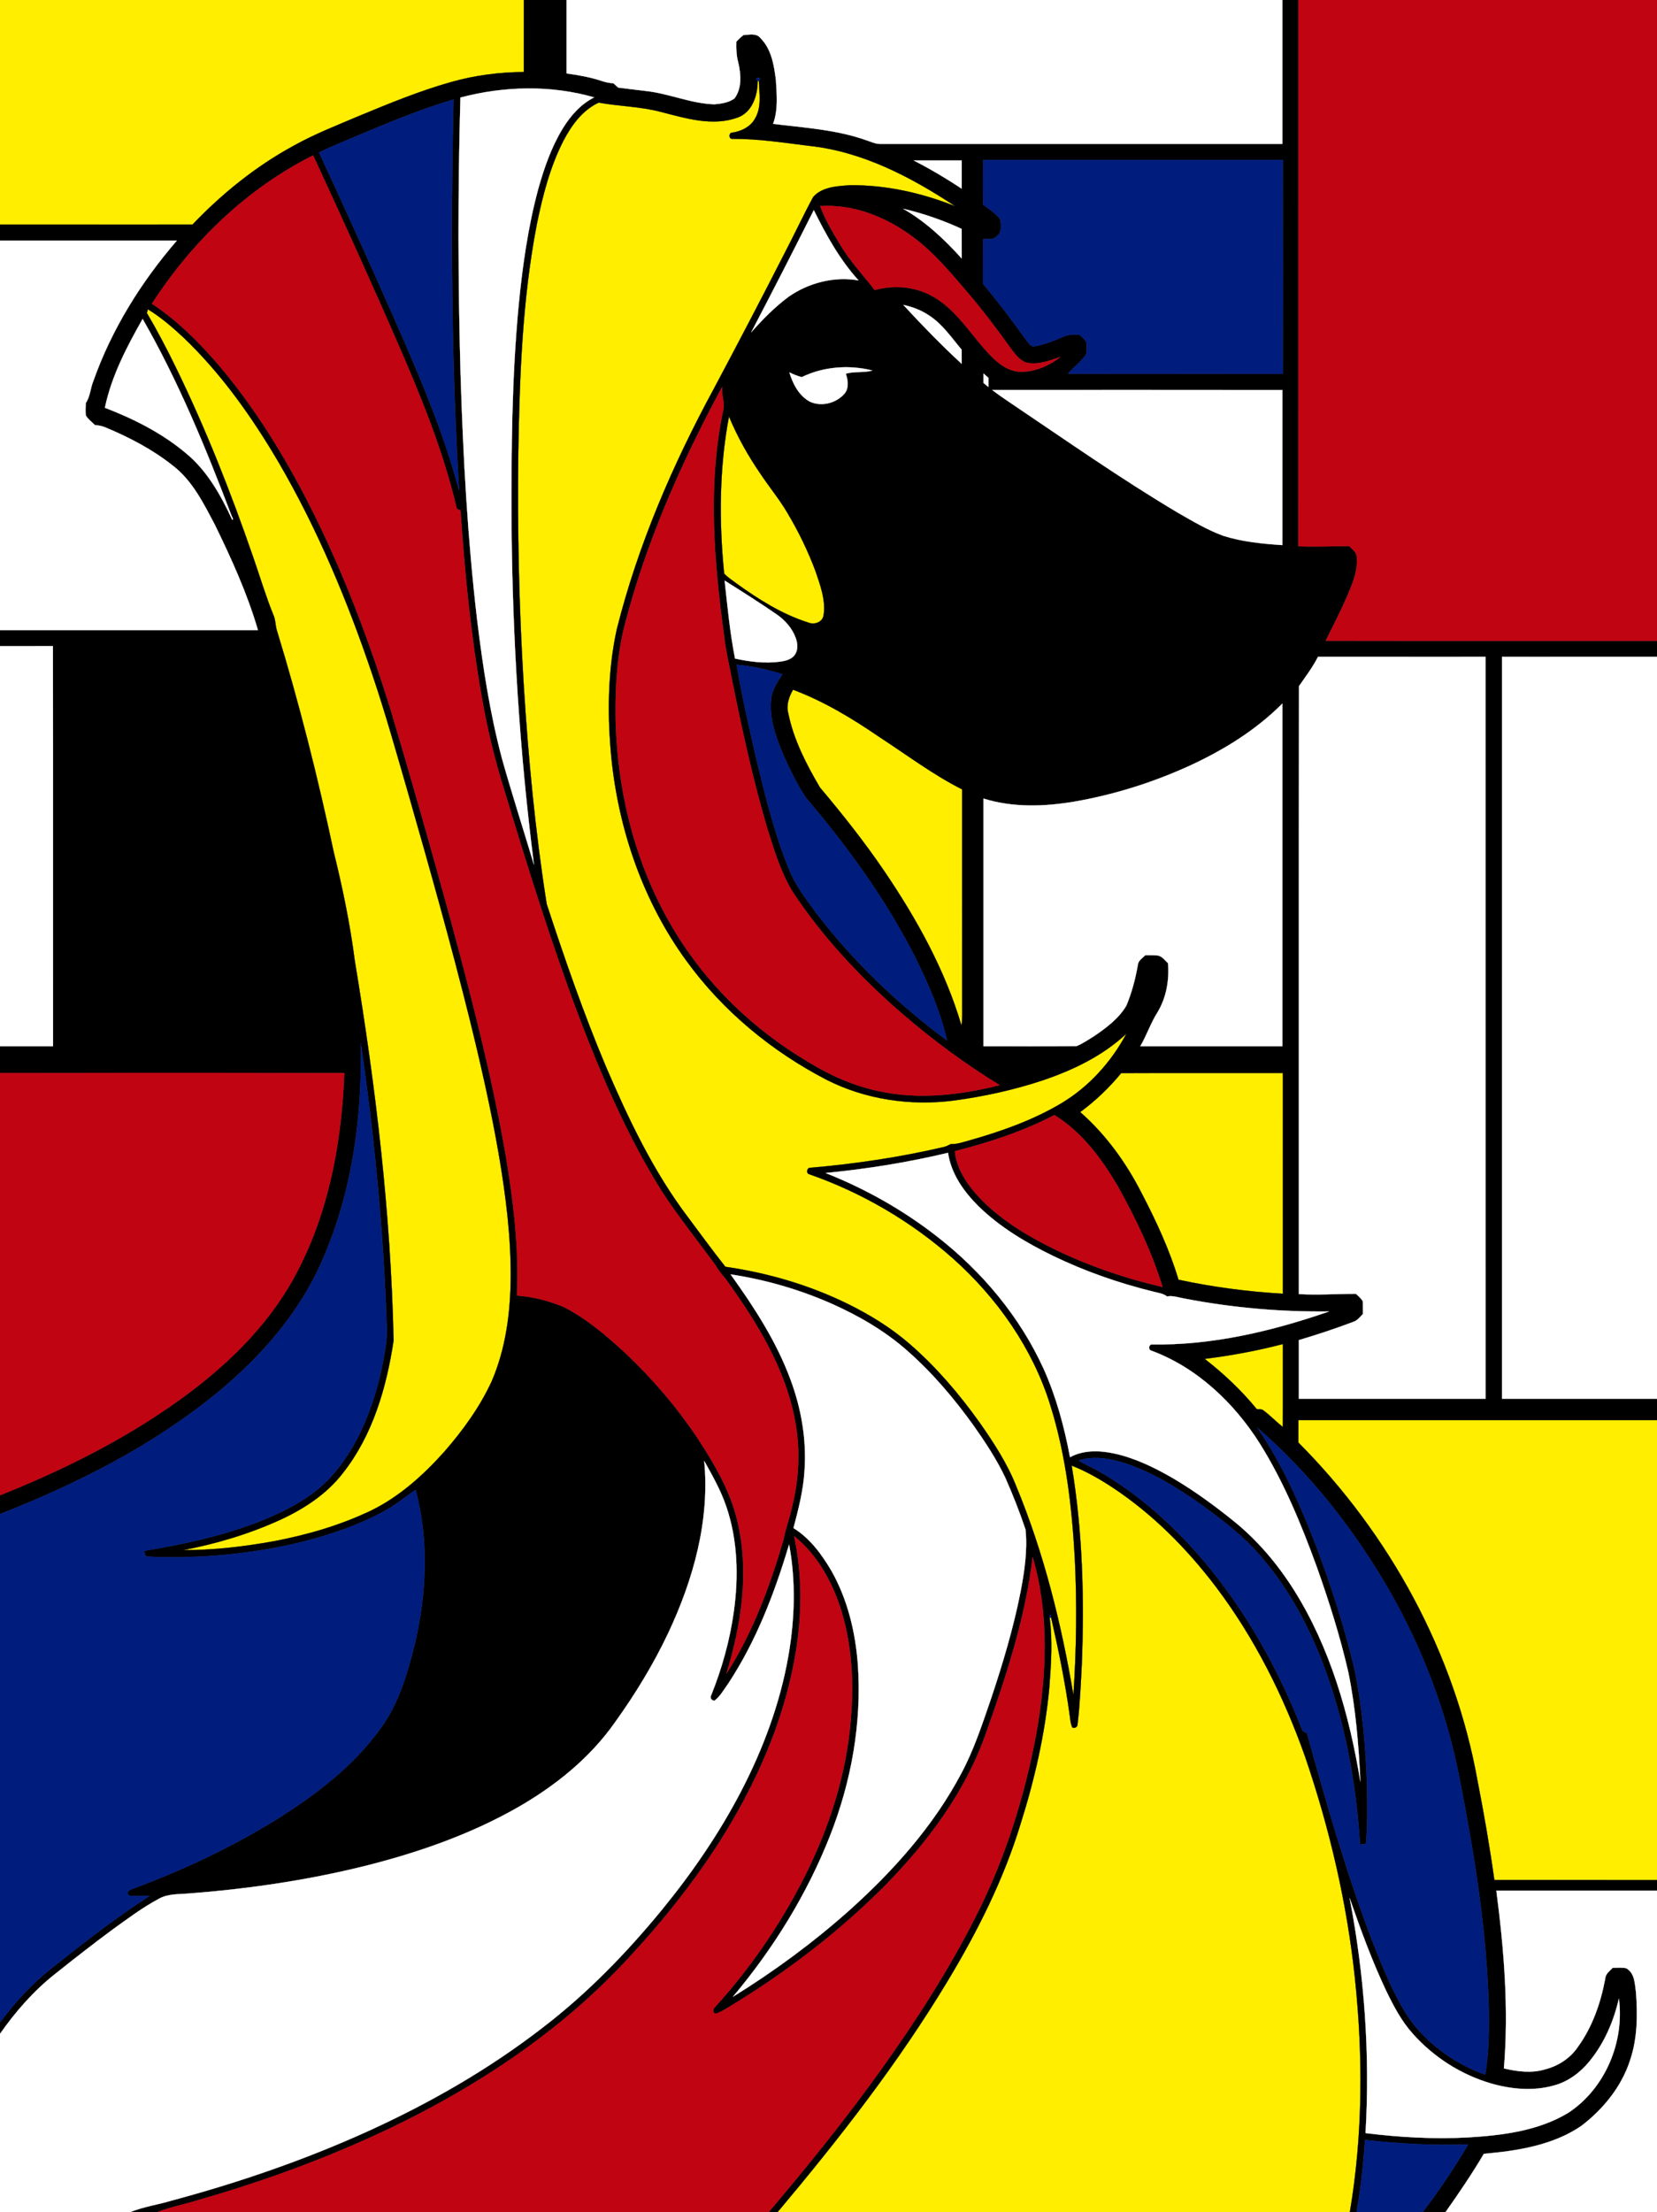 <?xml version="1.0" encoding="utf-8"?>
<!DOCTYPE svg PUBLIC "-//W3C//DTD SVG 1.1//EN" "http://www.w3.org/Graphics/SVG/1.1/DTD/svg11.dtd">
<svg version="1.1" id="Layer_1" xmlns="http://www.w3.org/2000/svg" xmlns:xlink="http://www.w3.org/1999/xlink" x="0px" y="0px"
	 viewBox="0 0 930 1241" enable-background="new 0 0 930 1241" xml:space="preserve">
<rect x="0" y="0" width="930" height="1241" fill="#808080" stroke="none"/>
<g>
	<g id="_x23_ffee00ff">
		<path fill="#FFEE00" stroke="#FFEE00" stroke-width="0.094" d="M0,0h294.03c-0.01,13.47,0.02,26.94-0.02,40.4
			c-13.81,0.11-27.61,1.87-40.9,5.66c-17.59,4.96-34.52,11.93-51.38,18.91c-12.47,5.29-25.13,10.22-36.98,16.83
			c-21.17,11.52-40.12,26.82-56.74,44.22c-36,0.02-72.01,0-108.01,0.01V0z"/>
		<path fill="#FFEE00" stroke="#FFEE00" stroke-width="0.094" d="M425.25,45.43l0.67-0.02c0.26,7.06,1.64,14.78-2.19,21.19
			c-2.58,4.59-7.64,7.07-12.69,7.81c-2.04-0.1-2.18,3.53-0.1,3.49c14.48-0.13,28.85,2.16,43.19,3.91
			c29.94,3.19,57.28,17.54,82.03,33.91c-18.79-7.46-38.94-12.03-59.23-11.8c-7.08,0.52-15.51,0.89-20.53,6.61
			c-5.65,10.45-10.67,21.23-16.17,31.76c-12.89,25.27-26.06,50.4-39.39,75.44c-23.26,42.83-42.78,87.99-54.67,135.36
			c-5.17,23.74-5.35,48.35-2.99,72.45c4.17,40.51,17.94,80.4,42.03,113.43c20.44,28.2,48,50.93,78.87,66.89
			c21.78,11.01,46.89,14.66,71.02,11.6c17-2.28,33.86-5.95,50.15-11.36c17.04-5.77,33.72-13.78,46.95-26.19
			c-8.46,15.84-20.89,29.67-36.33,38.96c-16.08,9.6-33.88,15.88-51.83,20.96c-3.4,0.89-6.77,2.2-10.34,2.02
			c-1.24,0.58-2.44,1.26-3.76,1.61c-24.64,5.77-49.73,9.5-74.94,11.68c-2.08-0.33-2.8,3.14-0.8,3.62
			c29.65,10.34,57.27,26.53,80.77,47.36c24.77,22.13,44.63,50.34,54.53,82.22c8.67,27.7,12.12,56.73,13.73,85.61
			c1.28,25.65,0.95,51.36-0.77,76.99c-6.75-39.95-16.55-79.59-32.08-117.09c-5.07-12.84-12.67-24.48-20.56-35.74
			c-11.39-15.94-24.19-30.98-38.99-43.86c-10.58-9.25-22.66-16.65-35.24-22.84c-21.52-10.53-44.79-17.31-68.47-20.71
			c-7.2-9.07-14.01-18.5-20.97-27.76c-19.54-25.81-33.49-55.26-46.2-84.87c-12.51-29.74-23.08-60.26-33.12-90.91
			c-6.44-40.79-10.34-81.98-12.91-123.19c-2.62-43.29-3.6-86.67-3.03-130.03c0.74-42.81,2.25-85.88,10.39-128.03
			c3.28-16.07,7.4-32.19,14.9-46.87c4.54-8.69,10.68-17.23,19.83-21.47c11.65,2.09,23.64,2.18,35.12,5.26
			c13.86,3.54,28.88,8.23,42.94,3.08C422.29,62.92,425.25,53.42,425.25,45.43z"/>
		<path fill="#FFEE00" stroke="#FFEE00" stroke-width="0.094" d="M82.99,173.51c7.22,4.39,13.65,9.95,19.83,15.68
			c21.46,20.45,38.71,44.91,53.68,70.39c21.8,37.44,38.55,77.62,52.38,118.61c7.48,22.04,13.72,44.48,20.21,66.83
			c11.99,41.84,23.81,83.75,34.32,126c6.29,25.49,12.14,51.11,16.6,76.99c3.86,22.78,6.81,45.83,6.62,68.98
			c-0.17,19.7-2.8,39.73-10.65,57.94c-6.67,14.47-16.12,27.5-26.55,39.47c-11.75,13.11-25.12,25.21-41.04,33.01
			c-17.37,8.33-36.02,13.74-54.92,17.31c-16.74,3.01-33.73,5.01-50.75,4.95c18.85-3.59,37.41-9.15,54.87-17.15
			c13.24-6.14,25.86-14.39,34.85-26.08c16.76-21.23,24.5-48.02,28.46-74.36c-1.54-71.46-10.06-142.6-21.77-213.06
			c-2.64-20.54-6.85-40.84-11.81-60.95c-8.93-41.92-19.41-83.54-31.97-124.53c-0.86-2.83-0.66-5.91-1.95-8.63
			c-4.28-10.52-7.5-21.42-11.23-32.14c-12.58-36.47-26.75-72.45-43.71-107.12c-5-10.2-10.26-20.27-16.03-30.05
			C82.57,175.08,82.85,174.03,82.99,173.51z"/>
		<path fill="#FFEE00" stroke="#FFEE00" stroke-width="0.094" d="M406.44,321.76c-2.96-29.3-2.76-59.11,2.7-88.12
			c4.72,11.41,10.81,22.21,17.81,32.37c4.78,7.21,10.34,13.88,14.75,21.34c6.4,10.67,11.88,21.93,16.2,33.62
			c2.57,7.68,5.59,15.77,4.37,23.99c-0.48,4.17-5.19,5.74-8.71,4.29c-14.6-4.64-27.73-12.91-40.07-21.8
			C411.13,325.58,408.42,324.05,406.44,321.76z"/>
		<path fill="#FFEE00" stroke="#FFEE00" stroke-width="0.094" d="M445.1,386.93c17.31,6.5,33.24,16.12,48.44,26.54
			c15.37,9.98,30.07,21.13,46.48,29.41c0.01,40.39,0.01,80.78,0.01,121.18c-0.03,3.75,0.21,7.53-0.41,11.25
			c-9.21-31.18-25.18-59.9-43.37-86.68c-11.09-16.32-23.38-31.77-36.07-46.86c-7.64-13-14.75-26.72-17.77-41.61
			C441.17,395.55,442.81,390.9,445.1,386.93z"/>
		<path fill="#FFEE00" stroke="#FFEE00" stroke-width="0.094" d="M629.29,602.03c30.25-0.14,60.49-0.02,90.73-0.06
			c0.01,41.29,0.01,82.58,0.01,123.86c-19.69-1.16-39.31-3.71-58.59-7.87c-5.1-16.9-12.56-32.98-20.71-48.58
			c-8.69-17.04-20.03-32.82-34.47-45.46C614.81,617.62,622.54,610.22,629.29,602.03z"/>
		<path fill="#FFEE00" stroke="#FFEE00" stroke-width="0.094" d="M676.12,762.36c14.79-1.82,29.47-4.55,43.9-8.31
			c-0.02,15.51,0.07,31.02-0.04,46.54c-3.64-2.91-6.88-6.27-10.57-9.08c-1.1-1.09-2.68-0.81-4.05-0.96
			C696.75,780.05,686.83,770.68,676.12,762.36z"/>
		<path fill="#FFEE00" stroke="#FFEE00" stroke-width="0.094" d="M728.73,796.73c67.09-0.01,134.18,0,201.27,0v258.03
			c-30.43,0-60.86,0.01-91.28-0.01c-2.61-18.63-5.83-37.18-9.44-55.64c-12.85-71.7-49.31-138.36-100.57-189.82
			C728.73,805.1,728.72,800.91,728.73,796.73z"/>
		<path fill="#FFEE00" stroke="#FFEE00" stroke-width="0.094" d="M601.47,822.23c8.12,3.16,15.7,7.52,22.97,12.29
			c22.37,14.8,41.53,34.07,57.73,55.37c21.9,28.87,38.28,61.64,50.35,95.73c13.75,40.27,23.48,81.96,27.95,124.3
			c4.59,43.56,4.47,87.83-2.86,131.08H436.45c34.62-41.18,67.85-83.77,95.62-129.94c16.67-27.74,31.34-56.91,40.77-87.95
			c7.83-24.78,13.67-50.28,16.08-76.19c1.01-13.1,1.86-26.37,0.21-39.43l0.86,0.19c4.05,17.65,7.68,35.41,10.21,53.35
			c0.44,2.73,0.46,5.62,1.67,8.18c1.75,0.49,2.9-0.38,2.95-2.16c1.27-10.97,1.76-22.02,2.33-33.05
			C608.6,896.69,607.64,859.12,601.47,822.23z"/>
	</g>
	<g id="_x23_000000ff">
		<path stroke="#000000" stroke-width="0.094" d="M294.03,0H318c0,13.73,0,27.47,0,41.2c6.69,0.93,13.39,2.09,19.81,4.25
			c2.08,0.74,4.26,1.12,6.47,1.26c0.9,0.8,1.79,1.61,2.68,2.42c5.02,0.67,10.05,1.24,15.07,1.85c13.19,1.33,25.59,7.14,38.92,7.53
			c3.88-0.33,8.06-0.94,11.28-3.29c4.25-5.76,3.68-13.49,2.11-20.1c-1.05-3.84-1.19-7.83-1.05-11.78c1.33-1.28,2.54-2.76,4.14-3.72
			c3.1-0.1,7.08-1.17,9.31,1.67c6.22,6.12,7.71,15.29,8.74,23.59c0.49,8.18,1.35,16.75-1.58,24.6c17.55,2.18,35.52,3.21,52.32,9.2
			c2.53,0.81,5.01,2.07,7.74,2.07c75.26,0,150.52,0,225.79,0c0-26.92,0-53.83,0-80.75h8.96c-0.01,102.16,0.02,204.31-0.01,306.47
			c9.5,0.37,19-0.07,28.51-0.08c1.79,1.88,4.54,3.6,4.26,6.58c0.69,8.02-2.81,15.48-5.88,22.67
			c-3.55,8.08-7.6,15.93-11.52,23.83c61.98,0.12,123.95,0.02,185.93,0.05v8.98c-29-0.01-57.99,0.01-86.99-0.01
			C842.99,507.25,843,646,843,784.75c29-0.01,58,0,87,0v11.98c-67.09,0-134.18-0.01-201.27,0c-0.01,4.18,0,8.37-0.02,12.56
			c51.26,51.46,87.72,118.12,100.57,189.82c3.61,18.46,6.83,37.01,9.44,55.64c30.42,0.02,60.85,0.01,91.28,0.01v5.99
			c-30.05,0-60.1-0.01-90.15,0c4.29,33,7.04,66.44,4.23,99.69c7.51,1.73,15.41,2.84,22.95,0.56
			c7.37-1.84,14.17-6.18,18.47-12.5c8.26-11.33,12.94-24.91,15.48-38.6c0.18-2.62,2.51-4.12,4.1-5.89
			c2.54-0.01,5.12-0.28,7.64,0.21c4.94,2.78,4.82,8.92,5.51,13.82c0.93,12.68,0.79,25.75-3.36,37.9
			c-4.78,14.82-15.06,27.34-27.28,36.72c-16.02,10.94-35.83,14.02-54.76,15.69c-6.62,11.23-13.98,21.98-21.46,32.65
			h-12.86c9.25-12.12,17.78-24.79,25.53-37.93c-19.35,0.72-38.71-0.32-57.93-2.51c-0.9,13.55-2.36,27.07-4.73,40.44
			h-3.77c7.33-43.25,7.45-87.52,2.86-131.08c-4.47-42.34-14.2-84.03-27.95-124.3c-12.07-34.09-28.45-66.86-50.35-95.73
			c-16.2-21.3-35.36-40.57-57.73-55.37c-7.27-4.77-14.85-9.13-22.97-12.29c6.17,36.89,7.13,74.46,5.68,111.77
			c-0.57,11.03-1.06,22.08-2.33,33.05c-0.05,1.78-1.2,2.65-2.95,2.16c-1.21-2.56-1.23-5.45-1.67-8.18
			c-2.53-17.94-6.16-35.7-10.21-53.35c-0.02-0.42-0.07-1.28-0.09-1.7l-0.69-0.1c-0.02,0.4-0.06,1.21-0.08,1.61
			c1.65,13.06,0.8,26.33-0.21,39.43c-2.41,25.91-8.25,51.41-16.08,76.19c-9.43,31.04-24.1,60.21-40.77,87.95
			c-27.77,46.17-61,88.76-95.62,129.94h-4.98c21.85-25.81,43.15-52.12,62.83-79.63c19.79-27.64,38.31-56.3,53.61-86.69
			c16.39-32.25,27.23-67.15,33.83-102.66c5.7-32.46,7.19-66.47-2.15-98.42c-4.07,34.04-14.8,66.82-26.27,98.98
			c-11.41,32.58-32.54,60.79-56.52,85.22c-24.81,24.99-52.88,46.62-82.76,65.18c-4.01,2.24-7.71,5.17-12.08,6.7
			c-1.97,0.21-2.1-2.63-0.82-3.5c19.59-21.49,36.2-45.68,49.51-71.53c14.4-28.19,24.51-58.91,26.9-90.6
			c1.67-19.97,0.61-40.4-5.14-59.68c-4.94-16.14-13.35-31.83-26.7-42.53c7.85,36.41,1.81,74.48-10.7,109.13
			c-17.3,47.35-46.87,89.3-80.93,126.1c-42.94,47.17-98.26,81.45-156.46,106.61c-27.81,12.02-56.48,22.04-85.59,30.41
			c-7.82,2.47-15.94,3.95-23.59,6.91H73.18c7.48-3.02,15.56-4.11,23.26-6.45c37.62-10.09,74.59-22.79,110.08-38.9
			c34.44-15.66,67.53-34.57,97.52-57.71c25.17-19.2,47.38-42.02,67.42-66.46c16.91-20.66,32.13-42.79,44.46-66.5
			c12.4-23.86,21.89-49.38,26.54-75.91c3.6-20.63,4.27-41.9,0.42-62.54c-8.13,27.28-18.47,54.25-34.22,78.11
			c-2.4,3.27-4.39,7.02-7.66,9.52c-1.45-0.04-2.73-1.48-1.94-2.87c6.14-15.18,10.56-31.07,12.81-47.3
			c2.7-19.6,2.19-40.01-4.28-58.86c-3.03-8.99-7.75-17.25-12.34-25.51c3.23,33.29-6.07,66.52-20.13,96.43
			c-8.32,17.62-18.52,34.31-29.88,50.13c-14.12,20.17-33.74,35.91-55.01,48.03c-26.63,15.13-55.83,25.23-85.46,32.67
			c-32.36,8.03-65.46,12.87-98.69,15.42c-5.65,0.5-11.66,0.06-16.8,2.91c-9.36,5-17.88,11.41-26.47,17.61
			c-10.9,8.06-21.58,16.41-32.17,24.86C18.75,1117.1,8.69,1128.66,0,1141.05v-6.42c8.4-11.29,17.97-21.8,29.09-30.49
			c17.81-14.14,35.75-28.2,54.91-40.5c-3.78-0.07-7.6,0.36-11.36-0.16c-2.2-1.24-0.38-3.1,1.27-3.61
			c28.16-10.4,55.5-23.2,81.05-38.98c22.24-13.96,43.8-30.22,59.09-51.88c9.85-13.64,14.55-30.05,18.65-46.13
			c6.74-28.43,8.16-58.64,0.56-87.05c-6.03,4.11-11.67,8.83-18.15,12.27c-14.16,7.67-29.56,12.86-45.13,16.84
			c-28.35,6.94-57.73,9.71-86.87,8.38c-1.93,0.29-1.7-2.05-2.28-3.24c22.72-3.78,45.43-8.64,66.85-17.31
			c14.11-5.81,28.15-13.12,38.44-24.67c14.75-16.51,23.02-37.78,27.87-59.13c1.69-8.54,3.65-17.19,3.04-25.95
			c-1.8-53-6.96-105.88-14.61-158.36c1.06,41.77-4.72,84.38-21.71,122.82c-12.72,29.15-34.22,53.63-58.58,73.71
			C85.88,811,43.5,832.37,0,849.45v-10.56c33.05-13.21,65.24-28.99,94.61-49.2c26.4-18.09,50.82-40.06,67.44-67.69
			c21.39-36.1,29.62-78.47,31.18-119.97C128.82,601.82,64.41,602,0,601.94V587c9.92,0,19.83,0,29.75,0
			c-0.03-74.85,0.06-149.69-0.05-224.53c-9.9,0.06-19.8,0.01-29.7,0.03v-9c48.25,0,96.51,0,144.76,0
			c-5.97-20.47-14.84-39.96-24.17-59.09c-6.35-11.99-12.61-24.8-23.66-33.22c-11.38-9.06-24.4-15.82-37.78-21.4
			c-1.86-0.82-3.87-1.12-5.87-1.31c-1.75-1.75-3.89-3.27-5.12-5.46c-0.27-2.3-0.11-4.62-0.01-6.93c2.52-3.69,2.58-8.39,4.28-12.45
			c10.25-28.94,26.78-55.45,46.8-78.64c-33.08,0-66.15,0-99.23,0v-8.97c36-0.01,72.01,0.01,108.01-0.01
			c16.62-17.4,35.57-32.7,56.74-44.22c11.85-6.61,24.51-11.54,36.98-16.83c16.86-6.98,33.79-13.95,51.38-18.91
			c13.29-3.79,27.09-5.55,40.9-5.66C294.05,26.94,294.02,13.47,294.03,0 M425.25,45.43c0,7.99-2.96,17.49-11.18,20.48
			c-14.06,5.15-29.08,0.46-42.94-3.08c-11.48-3.08-23.47-3.17-35.12-5.26c-9.15,4.24-15.29,12.78-19.83,21.47
			c-7.5,14.68-11.62,30.8-14.9,46.87c-8.14,42.15-9.65,85.22-10.39,128.03c-0.57,43.36,0.41,86.74,3.03,130.03
			c2.57,41.21,6.47,82.4,12.91,123.19c10.04,30.65,20.61,61.17,33.12,90.91c12.71,29.61,26.66,59.06,46.2,84.87
			c6.96,9.26,13.77,18.69,20.97,27.76c23.68,3.4,46.95,10.18,68.47,20.71c12.58,6.19,24.66,13.59,35.24,22.84
			c14.8,12.88,27.6,27.92,38.99,43.86c7.89,11.26,15.49,22.9,20.56,35.74c15.53,37.5,25.33,77.14,32.08,117.09
			c1.72-25.63,2.05-51.34,0.77-76.99c-1.61-28.88-5.06-57.91-13.73-85.61c-9.9-31.88-29.76-60.09-54.53-82.22
			c-23.5-20.83-51.12-37.02-80.77-47.36c-2-0.48-1.28-3.95,0.8-3.62c25.21-2.18,50.3-5.91,74.94-11.68
			c1.32-0.35,2.52-1.03,3.76-1.61c3.57,0.18,6.94-1.13,10.34-2.02c17.95-5.08,35.75-11.36,51.83-20.96
			c15.44-9.29,27.87-23.12,36.33-38.96c-13.23,12.41-29.91,20.42-46.95,26.19c-16.29,5.41-33.15,9.08-50.15,11.36
			c-24.13,3.06-49.24-0.59-71.02-11.6c-30.87-15.96-58.43-38.69-78.87-66.89c-24.09-33.03-37.86-72.92-42.03-113.43
			c-2.36-24.1-2.18-48.71,2.99-72.45c11.89-47.37,31.41-92.53,54.67-135.36c13.33-25.04,26.5-50.17,39.39-75.44
			c5.5-10.53,10.52-21.31,16.17-31.76c5.02-5.72,13.45-6.09,20.53-6.61c20.29-0.23,40.44,4.34,59.23,11.8
			C511.41,99.35,484.07,85,454.13,81.81c-14.34-1.75-28.71-4.04-43.19-3.91c-2.08,0.04-1.94-3.59,0.1-3.49
			c5.05-0.74,10.11-3.22,12.69-7.81c3.83-6.41,2.45-14.13,2.19-21.19C428.21,42.86,422.66,43.13,425.25,45.43 M258.42,54.74
			c-1.47,51.72-1.38,103.5,0.08,155.23c1.42,46.04,3.92,92.1,9.31,137.87c3.18,26.11,7.16,52.21,13.91,77.66
			c5.62,19.98,12.01,39.74,17.97,59.62c-8.12-63.35-12.08-127.2-12.6-191.06c-0.17-41.01,0.14-82.11,4.02-122.97
			c2.15-21.88,5.22-43.76,10.96-65.02c3.32-11.84,7.4-23.61,13.85-34.14c4.34-7.06,10.06-13.53,17.55-17.3
			C309.11,47.62,282.83,48.27,258.42,54.74 M196.06,78.03c-5.68,2.46-11.47,4.7-16.98,7.56c14.16,30.47,28.01,61.08,41.6,91.8
			c14.02,31.95,28.07,64.1,36.99,97.92c-4.34-73.06-4.85-146.32-3.11-219.48C234.51,61.68,215.31,70.01,196.06,78.03 M85.27,170.38
			c14.9,9.83,27.53,22.67,39,36.24c22.28,26.67,39.97,56.87,55.06,88.09c15.97,33.26,28.9,67.91,39.82,103.13
			c11.59,38.7,22.61,77.58,33.31,116.54c11.88,43.9,23.36,88,31.21,132.83c4.46,26.28,7.68,52.94,6.48,79.64
			c9.1,0.65,18.09,2.95,26.48,6.51c13.03,6.69,24.21,16.38,34.91,26.24c14.9,14.17,28.34,29.89,39.8,46.97
			c9.38,14.38,18.39,29.49,22.42,46.35c6.95,28.51,2.44,58.42-6.06,86.08c14.96-23.29,24.58-49.6,32.28-76.07
			c0.92-5.78,3.3-11.16,4.38-16.91c3.96-15.34,4.88-31.49,2.17-47.13c-5.11-30.44-21.79-57.26-39.63-81.85
			c-2.08-2.29-3.94-4.75-5.47-7.44c-10.05-13.66-20.66-26.93-29.95-41.14c-19.05-30.42-33.39-63.53-46.17-96.99
			c-15.82-41.95-29.16-84.77-42.12-127.67c-5.51-17.35-9.75-35.08-12.87-53.02c-6.06-34.51-9.52-69.42-11.86-104.36
			c-0.52-0.27-1.58-0.79-2.11-1.05c-7.25-31.05-19.21-60.74-31.86-89.93c-15.76-36.3-32.15-72.33-48.75-108.25
			C138.57,105.79,107.76,135.65,85.27,170.38 M512.78,90.01c9.29,4.75,18.27,10.07,26.97,15.83c0-5.28-0.01-10.56,0.01-15.83
			C530.76,89.99,521.77,90,512.78,90.01 M551.73,89.73c-0.01,8.37-0.16,16.74,0.08,25.11c3.31,2.46,6.88,4.75,9.46,8.02
			c0.65,3.17,1.27,7.45-1.8,9.61c-1.91,2.3-5.17,1.39-7.76,1.7c-0.05,8.32,0.03,16.64-0.04,24.97
			c8.36,10.11,16.41,20.49,23.97,31.22c1.28,1.43,2.28,3.61,4.31,4.02c6.17-0.84,11.92-3.43,17.64-5.78
			c2.65-1.18,5.62-0.74,8.44-0.74c1.17,1.17,2.43,2.26,3.45,3.59c0.67,2.33,0.46,4.88,0.15,7.26c-2.77,4.2-6.98,7.15-10.21,10.96
			c40.18,0.16,80.36,0.01,120.54,0.08c0.19-40.01,0.12-80.02,0.02-120.02C663.9,89.7,607.81,89.7,551.73,89.73 M460.31,115.63
			c2.78,7.46,6.84,14.35,10.95,21.14c5.52,9.42,13.02,17.39,19.7,25.96c10.35-2.89,21.83-2.1,31.39,2.94
			c12.7,6.52,20.5,18.95,29.6,29.42c5.14,5.82,11,12.22,19.12,13.37c8.75,0.73,17.27-2.93,24.08-8.22
			c-6.1,2.11-12.63,4.68-19.17,3.2c-4.5-1.6-7.06-5.96-9.84-9.56c-7.06-9.88-14.41-19.55-22.25-28.82
			c-10-11.61-19.79-23.69-32.32-32.69C496.89,121.56,478.75,114.44,460.31,115.63 M506.86,117.1c12.6,7.17,23.25,17.19,32.9,27.91
			c-0.03-5.53,0-11.05-0.02-16.58C529.2,123.56,518.17,119.75,506.86,117.1 M456.75,117.9c-11.51,22.94-23.23,45.78-35.12,68.53
			c6.35-7.23,13.16-14.13,20.89-19.89c11.27-7.91,25.69-11.61,39.33-9.24C471.31,145.7,463.63,131.81,456.75,117.9 M507,171.06
			c10.52,11.4,21.32,22.55,32.75,33.05c0-2.63-0.01-5.27-0.01-7.91c-5.77-6.81-10.87-14.53-18.56-19.37
			C516.9,173.96,512.01,172.14,507,171.06 M82.99,173.51c-0.14,0.52-0.42,1.57-0.56,2.09c5.77,9.78,11.03,19.85,16.03,30.05
			c16.96,34.67,31.13,70.65,43.71,107.12c3.73,10.72,6.95,21.62,11.23,32.14c1.29,2.72,1.09,5.8,1.95,8.63
			c12.56,40.99,23.04,82.61,31.97,124.53c4.96,20.11,9.17,40.41,11.81,60.95c11.71,70.46,20.23,141.6,21.77,213.06
			c-3.96,26.34-11.7,53.13-28.46,74.36c-8.99,11.69-21.61,19.94-34.85,26.08c-17.46,8-36.02,13.56-54.87,17.15
			c17.02,0.06,34.01-1.94,50.75-4.95c18.9-3.57,37.55-8.98,54.92-17.31c15.92-7.8,29.29-19.9,41.04-33.01
			c10.43-11.97,19.88-25,26.55-39.47c7.85-18.21,10.48-38.24,10.65-57.94c0.19-23.15-2.76-46.2-6.62-68.98
			c-4.46-25.88-10.31-51.5-16.6-76.99c-10.51-42.25-22.33-84.16-34.32-126c-6.49-22.35-12.73-44.79-20.21-66.83
			c-13.83-40.99-30.58-81.17-52.38-118.61c-14.97-25.48-32.22-49.94-53.68-70.39C96.64,183.46,90.21,177.9,82.99,173.51
			 M58.88,228.76c16.33,6.27,32.23,14.31,45.66,25.64c11.81,9.77,19.5,23.58,25.8,37.23c1-0.11-0.34-1.9-0.47-2.5
			c-14.33-37.68-29.72-75.16-49.82-110.19C71.15,194.63,62.58,210.98,58.88,228.76 M450.03,211.57c-2.45-0.56-4.75-1.55-6.99-2.65
			c1.97,6.44,5.33,13.06,11.48,16.39c6.44,3.03,14.76,0.93,19.37-4.38c2.73-3.16,2.06-7.65,0.8-11.29c4.87-1.4,10.07-0.4,14.94-1.77
			C476.63,204.58,462.12,205.66,450.03,211.57 M552.01,209.56c-0.01,1.76-0.01,3.52-0.01,5.29c0.91,0.74,1.82,1.49,2.74,2.25
			c0-1.71,0-3.42,0.01-5.12C553.83,211.17,552.91,210.36,552.01,209.56 M350.39,351.56c-3.98,16.12-5,32.83-4.9,49.39
			c0.54,42.11,10.94,84.53,32.77,120.75c18.35,30.73,44.97,56.17,75.74,74.3c12.25,7.51,25.6,13.39,39.74,16.25
			c22.28,4.79,45.43,2.05,67.31-3.45c-19.31-11.8-37.55-25.31-54.69-40.07c-23.31-20.12-44.6-42.82-61.61-68.55
			c-6.53-10.81-10.2-23.02-13.99-34.98c-8.16-27.63-14.31-55.8-19.97-84.04c-1.49-8.08-3.5-16.07-4.38-24.25
			c-5.68-41.73-9.3-84.59-0.65-126.18c1.45-4.55-1.12-9.08-0.41-13.72C382.29,259.7,362.47,304.45,350.39,351.56 M556.88,218.76
			c3.27,2.53,6.68,4.89,10.13,7.19c31.16,20.96,61.92,42.59,94.23,61.78c8.21,4.7,16.41,9.59,25.33,12.86
			c10.71,3.41,22,4.46,33.17,5.23c0.04-29.01-0.03-58.02,0.03-87.03C665.48,218.7,611.18,218.76,556.88,218.76 M406.44,321.76
			c1.98,2.29,4.69,3.82,7.05,5.69c12.34,8.89,25.47,17.16,40.07,21.8c3.52,1.45,8.23-0.12,8.71-4.29c1.22-8.22-1.8-16.31-4.37-23.99
			c-4.32-11.69-9.8-22.95-16.2-33.62c-4.41-7.46-9.97-14.13-14.75-21.34c-7-10.16-13.09-20.96-17.81-32.37
			C403.68,262.65,403.48,292.46,406.44,321.76 M406.72,325.74c1.59,14.61,2.99,29.28,5.83,43.72c8.3,1.81,16.9,2.88,25.38,1.72
			c2.85-0.39,5.98-1.13,7.89-3.48c2.2-2.69,1.92-6.53,0.84-9.61c-2-5.65-6.18-10.32-11.1-13.63
			C426.12,337.95,416.41,331.85,406.72,325.74 M729.08,384.92c-0.18,113.69-0.03,227.39-0.08,341.09
			c10.69,0.64,21.38-0.17,32.07-0.13c1.27,1.32,2.82,2.46,3.77,4.08c0.18,2.41,0.06,4.83,0.09,7.26c-1.63,1.66-3.1,3.67-5.41,4.4
			c-10.04,3.8-20.23,7.16-30.52,10.22c0,10.97-0.01,21.94,0,32.91c34.92-0.01,69.83,0,104.75,0
			c-0.01-138.76,0.02-277.51-0.02-416.26c-31.34,0.02-62.67,0-94.01,0.01C736.79,374.36,732.79,379.58,729.08,384.92 M413.47,372.96
			c2.91,17.91,7.09,35.62,11.11,53.31c5,20.61,10.08,41.33,18.08,61.02c3.63,9.32,9.8,17.28,15.7,25.25
			c20.75,27.13,45.76,50.91,73.16,71.22c-3.71-16.23-10.38-31.63-17.77-46.49c-16.38-32.44-37.88-62.04-61.38-89.66
			c-5.1-7.57-9.03-15.89-12.77-24.19c-4.11-9.89-8.03-20.52-6.75-31.4c0.46-5.2,3.6-9.47,6.24-13.76
			C430.76,375.62,422.19,373.69,413.47,372.96 M445.1,386.93c-2.29,3.97-3.93,8.62-2.69,13.23c3.02,14.89,10.13,28.61,17.77,41.61
			c12.69,15.09,24.98,30.54,36.07,46.86c18.19,26.78,34.16,55.5,43.37,86.68c0.62-3.72,0.38-7.5,0.41-11.25
			c0-40.4,0-80.79-0.01-121.18c-16.41-8.28-31.11-19.43-46.48-29.41C478.34,403.05,462.41,393.43,445.1,386.93 M666.29,430.24
			c-20.14,9.05-41.39,15.69-63.14,19.47c-16.91,2.89-34.61,3.47-51.15-1.68c0,46.32,0,92.65,0,138.97
			c17.39-0.06,34.79,0.12,52.17-0.09c3.55-1.46,6.76-3.66,10.01-5.69c6.82-4.65,13.71-9.8,17.99-17.02
			c3.09-7.39,5.13-15.19,6.48-23.07c0.32-2.37,2.65-3.63,4.15-5.24c2.16,0.02,4.33-0.05,6.5,0.11c2.79,0.18,4.41,2.69,6.28,4.43
			c0.74,9.46-0.93,19.14-5.81,27.35c-3.93,6.06-6.12,13.01-9.78,19.22c26.58-0.01,53.17,0.01,79.76,0
			c0-64.1-0.01-128.2,0.01-192.3C704.56,410.01,685.84,421.38,666.29,430.24 M629.29,602.03c-6.75,8.19-14.48,15.59-23.03,21.89
			c14.44,12.64,25.78,28.42,34.47,45.46c8.15,15.6,15.61,31.68,20.71,48.58c19.28,4.16,38.9,6.71,58.59,7.87
			c0-41.28,0-82.57-0.01-123.86C689.78,602.01,659.54,601.89,629.29,602.03 M535.9,645.86c1.17,11.41,8.59,20.99,16.52,28.79
			c11.64,11.27,25.8,19.56,40.29,26.62c19.05,9.16,39.17,16.06,59.77,20.74c-6.08-19.72-15.04-38.43-25.07-56.42
			c-9.05-15.44-20.16-30.48-35.63-39.99C574.13,634.76,555.13,640.99,535.9,645.86 M463.37,658.08
			c22.45,8.87,43.69,20.86,62.71,35.74c25.27,19.72,46.48,45.03,59.76,74.33c7.04,15.72,11.54,32.47,14.72,49.37
			c7.73-4.22,16.98-3.83,25.33-1.97c11.62,2.65,22.43,7.95,32.68,13.91c11.95,7.05,23.18,15.28,33.97,23.99
			c13.31,10.75,24.47,23.98,33.6,38.41c20.46,32.48,31.19,70.05,37.38,107.65c-0.98-20.64-2.66-41.33-6.83-61.59
			c-4.6-19.98-10.8-39.55-17.65-58.85c-8.69-23.87-18.46-47.54-31.94-69.16c-14.46-22.84-35.23-42.64-60.88-52.14
			c-1.67-0.34-1.59-2.98-0.12-3.51c34.11,0.6,67.75-7.4,99.81-18.49c-27.16,0.31-54.36-2.07-81.03-7.22
			c-3.28-0.55-6.53-1.79-9.88-1.21c-2.16-1.69-4.94-1.98-7.5-2.64c-19.4-4.76-38.37-11.36-56.36-20.05
			c-15.13-7.34-29.84-16.07-41.93-27.88c-8.24-8.18-15.45-18.25-17.12-30.01C509.5,652.17,486.49,655.85,463.37,658.08
			 M410.07,714.97c13.26,18.45,25.8,37.75,33.68,59.19c6,16.19,9.02,33.6,7.8,50.87c-0.64,10.98-3.4,21.67-6.19,32.26
			c9.27,5.71,15.9,14.82,21.34,24.06c9.06,16.04,13.44,34.36,14.8,52.62c2.25,32.61-3.66,65.5-15.59,95.85
			c-12.94,32.92-31.81,63.39-54.56,90.43c23.12-14.28,45.08-30.45,65.37-48.53c24.61-22.09,47.11-47.19,62.67-76.56
			c7.17-13.3,11.84-27.72,16.76-41.96c6.56-19.6,12.53-39.46,16.56-59.76c2.24-11.6,4.03-23.48,2.87-35.3
			c-3.33-9.91-7.17-19.66-11.41-29.21c-4.92-10.38-11.29-19.99-17.9-29.35c-10.89-15.13-23.03-29.46-37.06-41.77
			c-12.62-11.19-27.39-19.69-42.75-26.52C448.49,723.4,429.47,717.91,410.07,714.97 M676.12,762.36
			c10.71,8.32,20.63,17.69,29.24,28.19c1.37,0.15,2.95-0.13,4.05,0.96c3.69,2.81,6.93,6.17,10.57,9.08
			c0.11-15.52,0.02-31.03,0.04-46.54C705.59,757.81,690.91,760.54,676.12,762.36 M705.59,800.88
			c14.25,20.65,24.37,43.81,33.35,67.15c8.35,22.24,15.67,44.9,21.16,68.03c4.54,21.69,6.41,43.86,7.14,65.99
			c0.08,10.32,0.39,20.68-0.52,30.97c0.31,2.14-2.03,1.61-3.39,1.77c-1.46-22.84-4.63-45.61-10.28-67.81
			c-8.65-34-22.47-67.58-45.8-94.22c-9.58-11.19-21.37-20.14-33.23-28.75c-12.84-9.08-26.38-17.51-41.32-22.66
			c-8.68-2.88-18.27-4.87-27.23-2.02c3.46,2.45,7.51,3.84,11.12,6.02c22.77,12.97,42.43,30.86,59.33,50.76
			c23.7,28.15,41.8,60.74,55.13,94.96c0.82,0.43,1.65,0.87,2.48,1.31c11.03,39.7,22.37,79.4,37.16,117.89
			c5.64,14.18,11.38,28.49,19.69,41.37c10.46,15.02,26.06,26.14,43.21,32.32c2.12-12.54,2.21-25.3,1.99-37.97
			c-1.17-42.94-8.03-85.5-16.27-127.58c-7.15-37.26-20.7-73.22-39.56-106.12C760.08,858.19,735.39,826.71,705.59,800.88
			 M757.49,1064.85c8.35,43.36,11.52,87.77,8.93,131.87c19.06,2.37,38.34,3.47,57.54,2.43c19.3-1.18,39.48-3.64,56.33-13.87
			c20.65-13.64,31.52-39.69,28.32-64.03c-2.91,12.84-8.32,25.35-16.78,35.54c-5.18,6.23-12.02,11.27-19.95,13.31
			c-11.41,3.17-23.64,2.04-34.91-1.19c-16.9-4.92-32.33-14.75-44.02-27.91c-6.41-7.08-10.85-15.64-14.99-24.16
			C769.98,1099.99,763.6,1082.45,757.49,1064.85z"/>
	</g>
	<g id="_x23_ffffffff">
		<path fill="#FFFFFF" stroke="#FFFFFF" stroke-width="0.094" d="M318,0h401.75c0,26.92,0,53.83,0,80.75
			c-75.27,0-150.53,0-225.79,0c-2.73,0-5.21-1.26-7.74-2.07c-16.8-5.99-34.77-7.02-52.32-9.2c2.93-7.85,2.07-16.42,1.58-24.6
			c-1.03-8.3-2.52-17.47-8.74-23.59c-2.23-2.84-6.21-1.77-9.31-1.67c-1.6,0.96-2.81,2.44-4.14,3.72c-0.14,3.95,0,7.94,1.05,11.78
			c1.57,6.61,2.14,14.34-2.11,20.1c-3.22,2.35-7.4,2.96-11.28,3.29c-13.33-0.39-25.73-6.2-38.92-7.53
			c-5.02-0.61-10.05-1.18-15.07-1.85c-0.89-0.81-1.78-1.62-2.68-2.42c-2.21-0.14-4.39-0.52-6.47-1.26
			c-6.42-2.16-13.12-3.32-19.81-4.25C318,27.47,318,13.73,318,0z"/>
		<path fill="#FFFFFF" stroke="#FFFFFF" stroke-width="0.094" d="M258.42,54.74c24.41-6.47,50.69-7.12,75.05-0.11
			c-7.49,3.77-13.21,10.24-17.55,17.3c-6.45,10.53-10.53,22.3-13.85,34.14c-5.74,21.26-8.81,43.14-10.96,65.02
			c-3.88,40.86-4.19,81.96-4.02,122.97c0.52,63.86,4.48,127.71,12.6,191.06c-5.96-19.88-12.35-39.64-17.97-59.62
			c-6.75-25.45-10.73-51.55-13.91-77.66c-5.39-45.77-7.89-91.83-9.31-137.87C257.04,158.24,256.95,106.46,258.42,54.74z"/>
		<path fill="#FFFFFF" stroke="#FFFFFF" stroke-width="0.094" d="M512.78,90.01c8.99-0.01,17.98-0.02,26.98,0
			c-0.02,5.27-0.01,10.55-0.01,15.83C531.05,100.08,522.07,94.76,512.78,90.01z"/>
		<path fill="#FFFFFF" stroke="#FFFFFF" stroke-width="0.094" d="M506.86,117.1c11.31,2.65,22.34,6.46,32.88,11.33
			c0.02,5.53-0.01,11.05,0.02,16.58C530.11,134.29,519.46,124.27,506.86,117.1z"/>
		<path fill="#FFFFFF" stroke="#FFFFFF" stroke-width="0.094" d="M456.75,117.9c6.88,13.91,14.56,27.8,25.1,39.4
			c-13.64-2.37-28.06,1.33-39.33,9.24c-7.73,5.76-14.54,12.66-20.89,19.89C433.52,163.68,445.24,140.84,456.75,117.9z"/>
		<path fill="#FFFFFF" stroke="#FFFFFF" stroke-width="0.094" d="M0,135c33.08,0,66.15,0,99.23,0
			c-20.02,23.19-36.55,49.7-46.8,78.64c-1.7,4.06-1.76,8.76-4.28,12.45c-0.1,2.31-0.26,4.63,0.01,6.93
			c1.23,2.19,3.37,3.71,5.12,5.46c2,0.19,4.01,0.49,5.87,1.31c13.38,5.58,26.4,12.34,37.78,21.4c11.05,8.42,17.31,21.23,23.66,33.22
			c9.33,19.13,18.2,38.62,24.17,59.09c-48.25,0-96.51,0-144.76,0V135z"/>
		<path fill="#FFFFFF" stroke="#FFFFFF" stroke-width="0.094" d="M507,171.06c5.01,1.08,9.9,2.9,14.18,5.77
			c7.69,4.84,12.79,12.56,18.56,19.37c0,2.64,0.01,5.28,0.01,7.91C528.32,193.61,517.52,182.46,507,171.06z"/>
		<path fill="#FFFFFF" stroke="#FFFFFF" stroke-width="0.094" d="M58.88,228.76c3.7-17.78,12.27-34.13,21.17-49.82
			c20.1,35.03,35.49,72.51,49.82,110.19c0.13,0.6,1.47,2.39,0.47,2.5c-6.3-13.65-13.99-27.46-25.8-37.23
			C91.11,243.07,75.21,235.03,58.88,228.76z"/>
		<path fill="#FFFFFF" stroke="#FFFFFF" stroke-width="0.094" d="M450.03,211.57c12.09-5.91,26.6-6.99,39.6-3.7
			c-4.87,1.37-10.07,0.37-14.94,1.77c1.26,3.64,1.93,8.13-0.8,11.29c-4.61,5.31-12.93,7.41-19.37,4.38
			c-6.15-3.33-9.51-9.95-11.48-16.39C445.28,210.02,447.58,211.01,450.03,211.57z"/>
		<path fill="#FFFFFF" stroke="#FFFFFF" stroke-width="0.094" d="M552.01,209.56c0.9,0.8,1.82,1.61,2.74,2.42
			c-0.01,1.7-0.01,3.41-0.01,5.12c-0.92-0.76-1.83-1.51-2.74-2.25C552,213.08,552,211.32,552.01,209.56z"/>
		<path fill="#FFFFFF" stroke="#FFFFFF" stroke-width="0.094" d="M556.88,218.76c54.3,0,108.6-0.06,162.89,0.03
			c-0.06,29.01,0.01,58.02-0.03,87.03c-11.17-0.77-22.46-1.82-33.17-5.23c-8.92-3.27-17.12-8.16-25.33-12.86
			c-32.31-19.19-63.07-40.82-94.23-61.78C563.56,223.65,560.15,221.29,556.88,218.76z"/>
		<path fill="#FFFFFF" stroke="#FFFFFF" stroke-width="0.094" d="M406.72,325.74c9.69,6.11,19.4,12.21,28.84,18.72
			c4.92,3.31,9.1,7.98,11.1,13.63c1.08,3.08,1.36,6.92-0.84,9.61c-1.91,2.35-5.04,3.09-7.89,3.48c-8.48,1.16-17.08,0.09-25.38-1.72
			C409.71,355.02,408.31,340.35,406.72,325.74z"/>
		<path fill="#FFFFFF" stroke="#FFFFFF" stroke-width="0.094" d="M0,362.5c9.9-0.02,19.8,0.03,29.7-0.03
			c0.11,74.84,0.02,149.68,0.05,224.53c-9.92,0-19.83,0-29.75,0V362.5z"/>
		<path fill="#FFFFFF" stroke="#FFFFFF" stroke-width="0.094" d="M843.01,368.49c29,0.02,57.99,0,86.99,0.01v416.25
			c-29,0-58-0.01-87,0C843,646,842.99,507.25,843.01,368.49z"/>
		<path fill="#FFFFFF" stroke="#FFFFFF" stroke-width="0.094" d="M729.08,384.92c3.71-5.34,7.71-10.56,10.64-16.42
			c31.34-0.01,62.67,0.01,94.01-0.01c0.04,138.75,0.01,277.5,0.02,416.26c-34.92,0-69.83-0.01-104.75,0c-0.01-10.97,0-21.94,0-32.91
			c10.29-3.06,20.48-6.42,30.52-10.22c2.31-0.73,3.78-2.74,5.41-4.4c-0.03-2.43,0.09-4.85-0.09-7.26
			c-0.95-1.62-2.5-2.76-3.77-4.08c-10.69-0.04-21.38,0.77-32.07,0.13C729.05,612.31,728.9,498.61,729.08,384.92z"/>
		<path fill="#FFFFFF" stroke="#FFFFFF" stroke-width="0.094" d="M666.29,430.24c19.55-8.86,38.27-20.23,53.47-35.54
			c-0.02,64.1-0.01,128.2-0.01,192.3c-26.59,0.01-53.18-0.01-79.76,0c3.66-6.21,5.85-13.16,9.78-19.22
			c4.88-8.21,6.55-17.89,5.81-27.35c-1.87-1.74-3.49-4.25-6.28-4.43c-2.17-0.16-4.34-0.09-6.5-0.11c-1.5,1.61-3.83,2.87-4.15,5.24
			c-1.35,7.88-3.39,15.68-6.48,23.07c-4.28,7.22-11.17,12.37-17.99,17.02c-3.25,2.03-6.46,4.23-10.01,5.69
			c-17.38,0.21-34.78,0.03-52.17,0.09c0-46.32,0-92.65,0-138.97c16.54,5.15,34.24,4.57,51.15,1.68
			C624.9,445.93,646.15,439.29,666.29,430.24z"/>
		<path fill="#FFFFFF" stroke="#FFFFFF" stroke-width="0.094" d="M463.37,658.08c23.12-2.23,46.13-5.91,68.72-11.32
			c1.67,11.76,8.88,21.83,17.12,30.01c12.09,11.81,26.8,20.54,41.93,27.88c17.99,8.69,36.96,15.29,56.36,20.05
			c2.56,0.66,5.34,0.95,7.5,2.64c3.35-0.58,6.6,0.66,9.88,1.21c26.67,5.15,53.87,7.53,81.03,7.22
			c-32.06,11.09-65.7,19.09-99.81,18.49c-1.47,0.53-1.55,3.17,0.12,3.51c25.65,9.5,46.42,29.3,60.88,52.14
			c13.48,21.62,23.25,45.29,31.94,69.16c6.85,19.3,13.05,38.87,17.65,58.85c4.17,20.26,5.85,40.95,6.83,61.59
			c-6.19-37.6-16.92-75.17-37.38-107.65c-9.13-14.43-20.29-27.66-33.6-38.41c-10.79-8.71-22.02-16.94-33.97-23.99
			c-10.25-5.96-21.06-11.26-32.68-13.91c-8.35-1.86-17.6-2.25-25.33,1.97c-3.18-16.9-7.68-33.65-14.72-49.37
			c-13.28-29.3-34.49-54.61-59.76-74.33C507.06,678.94,485.82,666.95,463.37,658.08z"/>
		<path fill="#FFFFFF" stroke="#FFFFFF" stroke-width="0.094" d="M410.07,714.97c19.4,2.94,38.42,8.43,56.39,16.32
			c15.36,6.83,30.13,15.33,42.75,26.52c14.03,12.31,26.17,26.64,37.06,41.77c6.61,9.36,12.98,18.97,17.9,29.35
			c4.24,9.55,8.08,19.3,11.41,29.21c1.16,11.82-0.63,23.7-2.87,35.3c-4.03,20.3-10,40.16-16.56,59.76
			c-4.92,14.24-9.59,28.66-16.76,41.96c-15.56,29.37-38.06,54.47-62.67,76.56c-20.29,18.08-42.25,34.25-65.37,48.53
			c22.75-27.04,41.62-57.51,54.56-90.43c11.93-30.35,17.84-63.24,15.59-95.85c-1.36-18.26-5.74-36.58-14.8-52.62
			c-5.44-9.24-12.07-18.35-21.34-24.06c2.79-10.59,5.55-21.28,6.19-32.26c1.22-17.27-1.8-34.68-7.8-50.87
			C435.87,752.72,423.33,733.42,410.07,714.97z"/>
		<path fill="#FFFFFF" stroke="#FFFFFF" stroke-width="0.094" d="M395.25,819.62c4.59,8.26,9.31,16.52,12.34,25.51
			c6.47,18.85,6.98,39.26,4.28,58.86c-2.25,16.23-6.67,32.12-12.81,47.3c-0.79,1.39,0.49,2.83,1.94,2.87
			c3.27-2.5,5.26-6.25,7.66-9.52c15.75-23.86,26.09-50.83,34.22-78.11c3.85,20.64,3.18,41.91-0.42,62.54
			c-4.65,26.53-14.14,52.05-26.54,75.91c-12.33,23.71-27.55,45.84-44.46,66.5c-20.04,24.44-42.25,47.26-67.42,66.46
			c-29.99,23.14-63.08,42.05-97.52,57.71c-35.49,16.11-72.46,28.81-110.08,38.9c-7.7,2.34-15.78,3.43-23.26,6.45H0v-99.95
			c8.69-12.39,18.75-23.95,30.64-33.37c10.59-8.45,21.27-16.8,32.17-24.86c8.59-6.2,17.11-12.61,26.47-17.61
			c5.14-2.85,11.15-2.41,16.8-2.91c33.23-2.55,66.33-7.39,98.69-15.42c29.63-7.44,58.83-17.54,85.46-32.67
			c21.27-12.12,40.89-27.86,55.01-48.03c11.36-15.82,21.56-32.51,29.88-50.13C389.18,886.14,398.48,852.91,395.25,819.62z"/>
		<path fill="#FFFFFF" stroke="#FFFFFF" stroke-width="0.094" d="M839.85,1060.75c30.05-0.01,60.1,0,90.15,0V1241H811.37
			c7.48-10.67,14.84-21.42,21.46-32.65c18.93-1.67,38.74-4.75,54.76-15.69c12.22-9.38,22.5-21.9,27.28-36.72
			c4.15-12.15,4.29-25.22,3.36-37.9c-0.69-4.9-0.57-11.04-5.51-13.82c-2.52-0.49-5.1-0.22-7.64-0.21
			c-1.59,1.77-3.92,3.27-4.1,5.89c-2.54,13.69-7.22,27.27-15.48,38.6c-4.3,6.32-11.1,10.66-18.47,12.5
			c-7.54,2.28-15.44,1.17-22.95-0.56C846.89,1127.19,844.14,1093.75,839.85,1060.75z"/>
		<path fill="#FFFFFF" stroke="#FFFFFF" stroke-width="0.094" d="M757.49,1064.85c6.11,17.6,12.49,35.14,20.47,51.99
			c4.14,8.52,8.58,17.08,14.99,24.16c11.69,13.16,27.12,22.99,44.02,27.91c11.27,3.23,23.5,4.36,34.91,1.19
			c7.93-2.04,14.77-7.08,19.95-13.31c8.46-10.19,13.87-22.7,16.78-35.54c3.2,24.34-7.67,50.39-28.32,64.03
			c-16.85,10.23-37.03,12.69-56.33,13.87c-19.2,1.04-38.48-0.06-57.54-2.43C769.01,1152.62,765.84,1108.21,757.49,1064.85z"
			/>
	</g>
	<g id="_x23_c00412ff">
		<path fill="#C00412" stroke="#C00412" stroke-width="0.094" d="M728.71,0H930v359.52c-61.98-0.03-123.95,0.07-185.93-0.05
			c3.92-7.9,7.97-15.75,11.52-23.83c3.07-7.19,6.57-14.65,5.88-22.67c0.28-2.98-2.47-4.7-4.26-6.58
			c-9.51,0.01-19.01,0.45-28.51,0.08C728.73,204.31,728.7,102.16,728.71,0z"/>
		<path fill="#C00412" stroke="#C00412" stroke-width="0.094" d="M85.27,170.38c22.49-34.73,53.3-64.59,90.47-83.19
			c16.6,35.92,32.99,71.95,48.75,108.25c12.65,29.19,24.61,58.88,31.86,89.93c0.53,0.26,1.59,0.78,2.11,1.05
			c2.34,34.94,5.8,69.85,11.86,104.36c3.12,17.94,7.36,35.67,12.87,53.02c12.96,42.9,26.3,85.72,42.12,127.67
			c12.78,33.46,27.12,66.57,46.17,96.99c9.29,14.21,19.9,27.48,29.95,41.14c1.53,2.69,3.39,5.15,5.47,7.44
			c17.84,24.59,34.52,51.41,39.63,81.85c2.71,15.64,1.79,31.79-2.17,47.13c-1.08,5.75-3.46,11.13-4.38,16.91
			c-7.7,26.47-17.32,52.78-32.28,76.07c8.5-27.66,13.01-57.57,6.06-86.08c-4.03-16.86-13.04-31.97-22.42-46.35
			c-11.46-17.08-24.9-32.8-39.8-46.97c-10.7-9.86-21.88-19.55-34.91-26.24c-8.39-3.56-17.38-5.86-26.48-6.51
			c1.2-26.7-2.02-53.36-6.48-79.64c-7.85-44.83-19.33-88.93-31.21-132.83c-10.7-38.96-21.72-77.84-33.31-116.54
			c-10.92-35.22-23.85-69.87-39.82-103.13c-15.09-31.22-32.78-61.42-55.06-88.09C112.8,193.05,100.17,180.21,85.27,170.38z"/>
		<path fill="#C00412" stroke="#C00412" stroke-width="0.094" d="M460.31,115.63c18.44-1.19,36.58,5.93,51.26,16.74
			c12.53,9,22.32,21.08,32.32,32.69c7.84,9.27,15.19,18.94,22.25,28.82c2.78,3.6,5.34,7.96,9.84,9.56
			c6.54,1.48,13.07-1.09,19.17-3.2c-6.81,5.29-15.33,8.95-24.08,8.22c-8.12-1.15-13.98-7.55-19.12-13.37
			c-9.1-10.47-16.9-22.9-29.6-29.42c-9.56-5.04-21.04-5.83-31.39-2.94c-6.68-8.57-14.18-16.54-19.7-25.96
			C467.15,129.98,463.09,123.09,460.31,115.63z"/>
		<path fill="#C00412" stroke="#C00412" stroke-width="0.094" d="M350.39,351.56c12.08-47.11,31.9-91.86,54.96-134.55
			c-0.71,4.64,1.86,9.17,0.41,13.72c-8.65,41.59-5.03,84.45,0.65,126.18c0.88,8.18,2.89,16.17,4.38,24.25
			c5.66,28.24,11.81,56.41,19.97,84.04c3.79,11.96,7.46,24.17,13.99,34.98c17.01,25.73,38.3,48.43,61.61,68.55
			c17.14,14.76,35.38,28.27,54.69,40.07c-21.88,5.5-45.03,8.24-67.31,3.45c-14.14-2.86-27.49-8.74-39.74-16.25
			c-30.77-18.13-57.39-43.57-75.74-74.3c-21.83-36.22-32.23-78.64-32.77-120.75C345.39,384.39,346.41,367.68,350.39,351.56z"/>
		<path fill="#C00412" stroke="#C00412" stroke-width="0.094" d="M0,601.94c64.41,0.06,128.82-0.12,193.23,0.09
			c-1.56,41.5-9.79,83.87-31.18,119.97c-16.62,27.63-41.04,49.6-67.44,67.69C65.24,809.9,33.05,825.68,0,838.89V601.94z"/>
		<path fill="#C00412" stroke="#C00412" stroke-width="0.094" d="M535.9,645.86c19.23-4.87,38.23-11.1,55.88-20.26
			c15.47,9.51,26.58,24.55,35.63,39.99c10.03,17.99,18.99,36.7,25.07,56.42c-20.6-4.68-40.72-11.58-59.77-20.74
			c-14.49-7.06-28.65-15.35-40.29-26.62C544.49,666.85,537.07,657.27,535.9,645.86z"/>
		<path fill="#C00412" stroke="#C00412" stroke-width="0.094" d="M445.71,861.84c13.35,10.7,21.76,26.39,26.7,42.53
			c5.75,19.28,6.81,39.71,5.14,59.68c-2.39,31.69-12.5,62.41-26.9,90.6c-13.31,25.85-29.92,50.04-49.51,71.53
			c-1.28,0.87-1.15,3.71,0.82,3.5c4.37-1.53,8.07-4.46,12.08-6.7c29.88-18.56,57.95-40.19,82.76-65.18
			c23.98-24.43,45.11-52.64,56.52-85.22c11.47-32.16,22.2-64.94,26.27-98.98c9.34,31.95,7.85,65.96,2.15,98.42
			c-6.6,35.51-17.44,70.41-33.83,102.66c-15.3,30.39-33.82,59.05-53.61,86.69c-19.68,27.51-40.98,53.82-62.83,79.63H88.44
			c7.65-2.96,15.77-4.44,23.59-6.91c29.11-8.37,57.78-18.39,85.59-30.41c58.2-25.16,113.52-59.44,156.46-106.61
			c34.06-36.8,63.63-78.75,80.93-126.1C447.52,936.32,453.56,898.25,445.71,861.84z"/>
	</g>
	<g id="_x23_001c7dff">
		<path fill="#001C7D" stroke="#001C7D" stroke-width="0.094" d="M425.25,45.43c-2.59-2.3,2.96-2.57,0.67-0.02L425.25,45.43z"/>
		<path fill="#001C7D" stroke="#001C7D" stroke-width="0.094" d="M196.06,78.03c19.25-8.02,38.45-16.35,58.5-22.2
			c-1.74,73.16-1.23,146.42,3.11,219.48c-8.92-33.82-22.97-65.97-36.99-97.92c-13.59-30.72-27.44-61.33-41.6-91.8
			C184.59,82.73,190.38,80.49,196.06,78.03z"/>
		<path fill="#001C7D" stroke="#001C7D" stroke-width="0.094" d="M551.73,89.73c56.08-0.03,112.17-0.03,168.25,0
			c0.1,40,0.17,80.01-0.02,120.02c-40.18-0.07-80.36,0.08-120.54-0.08c3.23-3.81,7.44-6.76,10.21-10.96
			c0.31-2.38,0.52-4.93-0.15-7.26c-1.02-1.33-2.28-2.42-3.45-3.59c-2.82,0-5.79-0.44-8.44,0.74c-5.72,2.35-11.47,4.94-17.64,5.78
			c-2.03-0.41-3.03-2.59-4.31-4.02c-7.56-10.73-15.61-21.11-23.97-31.22c0.07-8.33-0.01-16.65,0.04-24.97
			c2.59-0.31,5.85,0.6,7.76-1.7c3.07-2.16,2.45-6.44,1.8-9.61c-2.58-3.27-6.15-5.56-9.46-8.02
			C551.57,106.47,551.72,98.1,551.73,89.73z"/>
		<path fill="#001C7D" stroke="#001C7D" stroke-width="0.094" d="M413.47,372.96c8.72,0.73,17.29,2.66,25.62,5.3
			c-2.64,4.29-5.78,8.56-6.24,13.76c-1.28,10.88,2.64,21.51,6.75,31.4c3.74,8.3,7.67,16.62,12.77,24.19
			c23.5,27.62,45,57.22,61.38,89.66c7.39,14.86,14.06,30.26,17.77,46.49c-27.4-20.31-52.41-44.09-73.16-71.22
			c-5.9-7.97-12.07-15.93-15.7-25.25c-8-19.69-13.08-40.41-18.08-61.02C420.56,408.58,416.38,390.87,413.47,372.96z"/>
		<path fill="#001C7D" stroke="#001C7D" stroke-width="0.094" d="M180.71,707.48c16.99-38.44,22.77-81.05,21.71-122.82
			c7.65,52.48,12.81,105.36,14.61,158.36c0.61,8.76-1.35,17.41-3.04,25.95c-4.85,21.35-13.12,42.62-27.87,59.13
			c-10.29,11.55-24.33,18.86-38.44,24.67c-21.42,8.67-44.13,13.53-66.85,17.31c0.58,1.19,0.35,3.53,2.28,3.24
			c29.14,1.33,58.52-1.44,86.87-8.38c15.57-3.98,30.97-9.17,45.13-16.84c6.48-3.44,12.12-8.16,18.15-12.27
			c7.6,28.41,6.18,58.62-0.56,87.05c-4.1,16.08-8.8,32.49-18.65,46.13c-15.29,21.66-36.85,37.92-59.09,51.88
			c-25.55,15.78-52.89,28.58-81.05,38.98c-1.65,0.51-3.47,2.37-1.27,3.61c3.76,0.52,7.58,0.09,11.36,0.16
			c-19.16,12.3-37.1,26.36-54.91,40.5C17.97,1112.83,8.4,1123.34,0,1134.63V849.45c43.5-17.08,85.88-38.45,122.13-68.26
			C146.49,761.11,167.99,736.63,180.71,707.48z"/>
		<path fill="#001C7D" stroke="#001C7D" stroke-width="0.094" d="M705.59,800.88c29.8,25.83,54.49,57.31,74.16,91.41
			c18.86,32.9,32.41,68.86,39.56,106.12c8.24,42.08,15.1,84.64,16.27,127.58c0.22,12.67,0.13,25.43-1.99,37.97
			c-17.15-6.18-32.75-17.3-43.21-32.32c-8.31-12.88-14.05-27.19-19.69-41.37c-14.79-38.49-26.13-78.19-37.16-117.89
			c-0.83-0.44-1.66-0.88-2.48-1.31c-13.33-34.22-31.43-66.81-55.13-94.96c-16.9-19.9-36.56-37.79-59.33-50.76
			c-3.61-2.18-7.66-3.57-11.12-6.02c8.96-2.85,18.55-0.86,27.23,2.02c14.94,5.15,28.48,13.58,41.32,22.66
			c11.86,8.61,23.65,17.56,33.23,28.75c23.33,26.64,37.15,60.22,45.8,94.22c5.65,22.2,8.82,44.97,10.28,67.81
			c1.36-0.16,3.7,0.37,3.39-1.77c0.91-10.29,0.6-20.65,0.52-30.97c-0.73-22.13-2.6-44.3-7.14-65.99
			c-5.49-23.13-12.81-45.79-21.16-68.03C729.96,844.69,719.84,821.53,705.59,800.88z"/>
		<path fill="#001C7D" stroke="#001C7D" stroke-width="0.094" d="M589.21,905.88l0.69,0.1c0.02,0.42,0.07,1.28,0.09,1.7
			l-0.86-0.19C589.15,907.09,589.19,906.28,589.21,905.88z"/>
		<path fill="#001C7D" stroke="#001C7D" stroke-width="0.094" d="M766.11,1200.56c19.22,2.19,38.58,3.23,57.93,2.51
			c-7.75,13.14-16.28,25.81-25.53,37.93h-37.13C763.75,1227.63,765.21,1214.11,766.11,1200.56z"/>
	</g>
</g>
</svg>
